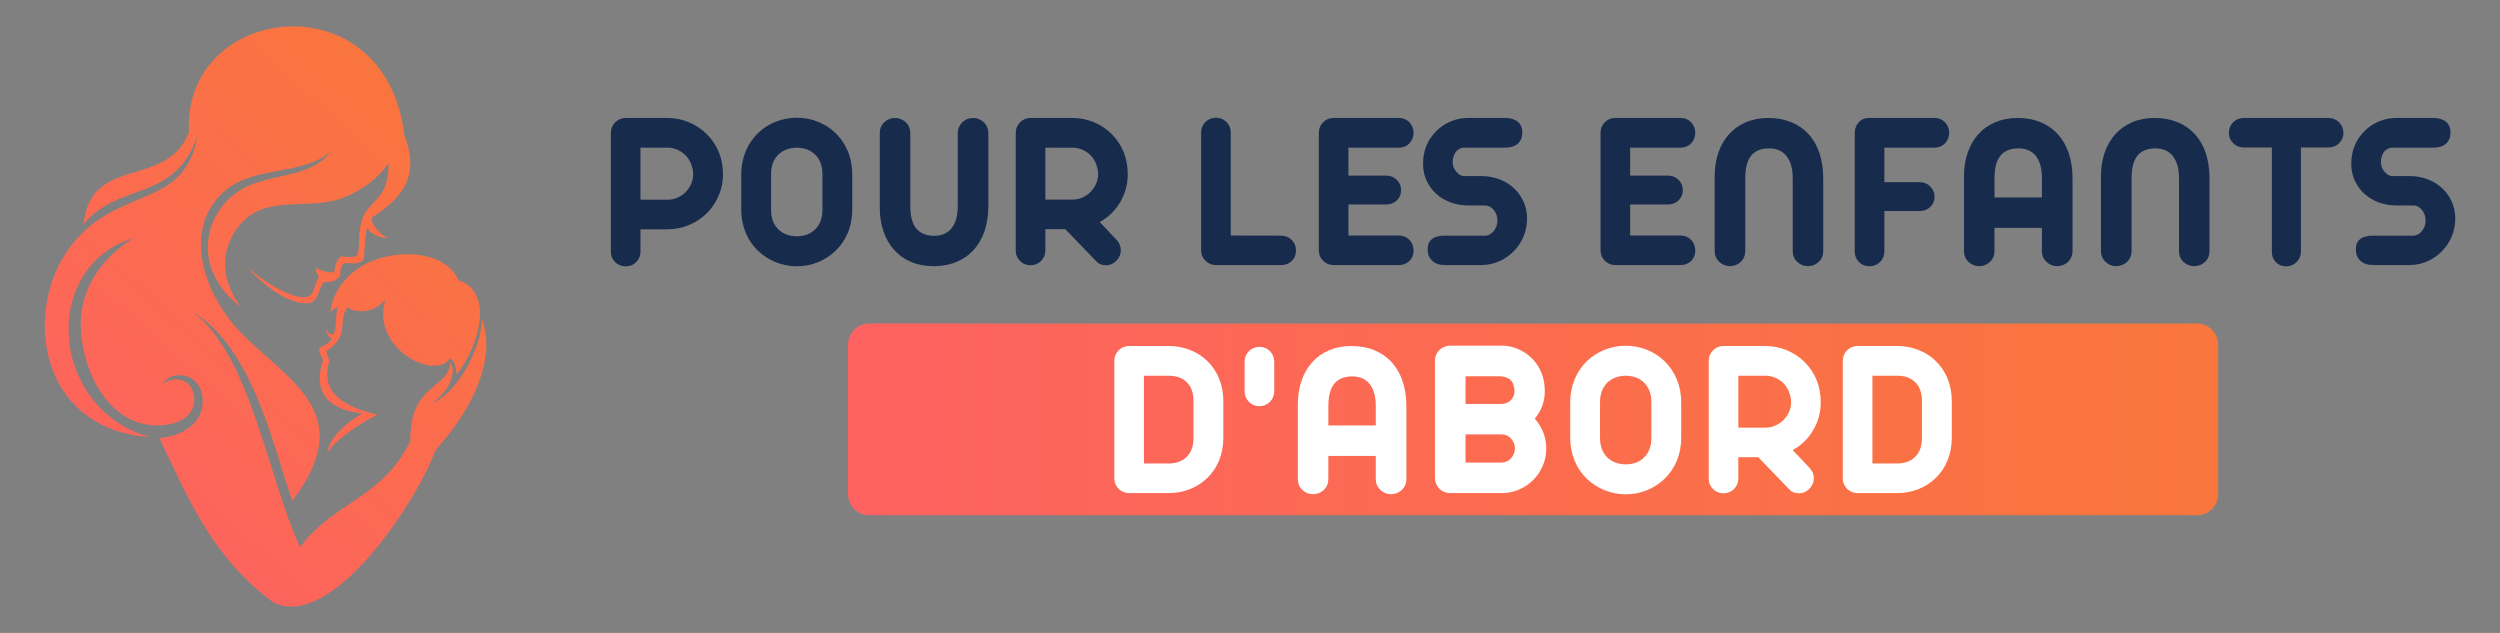 <?xml version="1.0" encoding="utf-8"?>
<!-- Generator: Adobe Illustrator 16.0.0, SVG Export Plug-In . SVG Version: 6.00 Build 0)  -->
<!DOCTYPE svg PUBLIC "-//W3C//DTD SVG 1.1//EN" "http://www.w3.org/Graphics/SVG/1.1/DTD/svg11.dtd">
<svg version="1.1" id="Calque_1" xmlns="http://www.w3.org/2000/svg" xmlns:xlink="http://www.w3.org/1999/xlink" x="0px" y="0px"
	 width="237px" height="60px" viewBox="0 0 237 60" enable-background="new 0 0 237 60" xml:space="preserve">
<rect x="0" y="0" width="237" height="60" fill="#808080" stroke="none"/>
<g>
	<linearGradient id="SVGID_1_" gradientUnits="userSpaceOnUse" x1="8.831" y1="50.163" x2="44.689" y2="10.211">
		<stop  offset="0" style="stop-color:#FE6261"/>
		<stop  offset="1" style="stop-color:#F9763C"/>
	</linearGradient>
	<path fill-rule="evenodd" clip-rule="evenodd" fill="url(#SVGID_1_)" d="M43.274,35.549c0.074-0.407-0.252-1.573-0.619-1.555
		c-1.566,2.153-7.562-1.104-6.109-5.604c-0.858,1.083-2.486,1.461-3.604,0.757c-0.693,0.972-0.288,1.927-0.696,2.73
		c-0.27,0.529-0.672,1.036-1.293,1.362c0.01,0.383,0.168,0.625,0.27,0.93c-0.475,1.761-0.146,3.077,1.664,4.106
		c0.937,0.534,1.88,0.757,2.892,1.052c-0.097-0.008-3.613,1.836-4.772,3.609c0.37-2.196,3.375-3.722,3.319-3.73
		c-3.332-0.421-4.697-2.101-3.701-5.073c-0.238-0.394-0.391-0.782-0.37-1.096c0.233-0.287,0.813-0.312,1.182-0.881
		c0.036-0.061-0.567-0.342-0.498-0.946c0.127,0.533,0.694,0.501,0.714,0.446c0.276-0.775,0.139-1.711,0.334-2.525
		c0.03-0.133-0.338,0.212-0.672,0.428c0.251-2.169,1.931-4.125,4.348-4.962c2.736-0.947,6.619-0.665,7.819,1.974
		C46.757,27.626,45.573,32.597,43.274,35.549L43.274,35.549z M45.711,30.267c-0.209,3.13-2.403,6.958-4.767,7.984
		c1.711-1.237,2.355-2.877,1.758-3.941c-0.156,2.62-3.901,2.045-3.8,7.488c-2.649,5.479-7.312,5.786-10.45,10.079
		c-3.079-6.581-4.644-18.152-10.219-22.353c5.72,3.489,7.54,12.424,9.482,17.961c6.367-8.398-0.484-11.404-4.939-16.011
		c-3.061-3.16-5.008-8.318-2.751-11.88c2.777-4.379,7.926-2.484,11.342-5.203c-2.623,3.282-7.663,1.366-10.504,5.451
		c-1.963,2.818-1.514,6.679,1.98,9.244c-2.589-3.34-1.484-6.926,0.791-8.604c2.495-1.844,6.212-0.532,9.21-1.856
		c1.646-0.725,3.085-1.818,3.995-3.159c0.026,3.563-1.849,3.416-2.504,5.305c-0.467,1.497-0.182,2.424-0.407,3.257
		c-0.107,0.387-0.623,0.379-1.538,0.282c-0.493,0.197-0.704,1.131-0.694,1.466c-0.137,0.151-1.319-0.076-1.744-0.386
		c-0.029,0.546,0.25,0.734,0.281,0.889c-0.578,0.772-0.316,1.729-1.221,1.881c-0.964,0.161-3.11-0.754-5.565-2.814
		c2.473,2.697,4.796,3.646,5.953,3.355c0.844-0.213,0.728-1.258,1.273-1.943c0.472-0.036,1.101,0.041,1.593-0.643
		c-0.013-0.44-0.016-0.986,0.469-1.188c0.968,0.116,1.723-0.026,1.765-0.465c0.089-0.901,0.05-1.801,0.304-2.9
		c0.2,0.578,1.206,0.99,1.956,1.006c-0.479-0.163-1.785-1.337-1.457-1.975c3.437-2.186,4.329-4.436,3.025-7.795
		C36.552-2.054,17.312,0.327,17.911,12.503c-2.03,5.478-9.308,2.08-9.985,8.743c3.354-4.049,8.657-2.065,10.802-8.381
		c-1.246,7.07-7.432,4.636-11.948,10.377c-4.68,5.947-3.269,17.446,7.443,18.205c-9.551-2.68-10.417-16.136-1.626-18.858
		c-3.928,2.563-5.368,5.992-4.834,9.7c0.585,4.074,3.024,7.815,6.798,8.034c1.62,0.096,3.861-0.476,3.854-2.451
		c-0.002-0.801-0.408-1.557-1.042-1.772c-0.563-0.192-1.212-0.271-1.967,0.379c0.544-0.922,1.353-0.96,1.98-0.874
		c0.997,0.135,1.803,1.045,1.834,2.314c0.053,2.239-1.917,3.399-4.111,3.616c2.58,5.286,4.756,11.062,10.766,15.56
		c5.572,2.787,13.648-9.563,15.412-14.423C45.099,38.466,46.973,33.828,45.711,30.267z"/>
	<g>
		<linearGradient id="SVGID_2_" gradientUnits="userSpaceOnUse" x1="80.391" y1="39.757" x2="210.278" y2="39.757">
			<stop  offset="0" style="stop-color:#FE6261"/>
			<stop  offset="1" style="stop-color:#F9763C"/>
		</linearGradient>
		<path fill-rule="evenodd" clip-rule="evenodd" fill="url(#SVGID_2_)" d="M210.278,46.84c0,1.104-0.896,2-2,2H82.391
			c-1.104,0-2-0.896-2-2V32.674c0-1.104,0.896-2,2-2h125.888c1.104,0,2,0.896,2,2V46.84z"/>
		<g>
			<g>
				<path fill="#172B4D" d="M58.771,25.148c-0.173-0.07-0.322-0.169-0.449-0.296s-0.227-0.274-0.301-0.443s-0.11-0.349-0.11-0.538
					V12.586c0-0.19,0.036-0.371,0.11-0.544s0.174-0.322,0.301-0.449c0.127-0.126,0.276-0.227,0.449-0.301
					c0.172-0.073,0.354-0.11,0.543-0.11h3.959c0.711,0,1.388,0.136,2.032,0.406c0.644,0.271,1.208,0.646,1.693,1.124
					c0.493,0.485,0.873,1.051,1.141,1.694c0.268,0.645,0.401,1.354,0.401,2.127c0,0.704-0.136,1.374-0.407,2.011
					c-0.271,0.638-0.648,1.195-1.135,1.674c-0.485,0.479-1.05,0.852-1.693,1.118c-0.645,0.268-1.321,0.401-2.032,0.401h-2.555v2.133
					c0,0.189-0.037,0.369-0.111,0.538c-0.073,0.169-0.174,0.316-0.301,0.443c-0.268,0.268-0.598,0.401-0.992,0.401
					C59.124,25.253,58.942,25.218,58.771,25.148z M63.314,18.93c0.316,0,0.623-0.065,0.918-0.195
					c0.296-0.13,0.553-0.308,0.771-0.533c0.219-0.225,0.391-0.481,0.518-0.771c0.127-0.288,0.19-0.588,0.19-0.897
					c0-0.323-0.065-0.65-0.195-0.981c-0.131-0.331-0.305-0.605-0.522-0.823c-0.219-0.226-0.476-0.403-0.771-0.533
					C63.927,14.066,63.624,14,63.314,14h-2.597v4.93H63.314z"/>
				<path fill="#172B4D" d="M73.522,24.852c-0.641-0.261-1.203-0.626-1.689-1.098c-0.492-0.479-0.876-1.049-1.15-1.71
					c-0.274-0.662-0.411-1.383-0.411-2.164v-3.357c0-0.78,0.137-1.502,0.411-2.163c0.274-0.662,0.658-1.235,1.15-1.721
					c0.486-0.472,1.049-0.836,1.689-1.093c0.64-0.257,1.313-0.386,2.016-0.386c0.704,0,1.374,0.129,2.012,0.386
					c0.637,0.257,1.197,0.621,1.684,1.093c0.492,0.485,0.876,1.059,1.15,1.721c0.274,0.661,0.411,1.383,0.411,2.163v3.357
					c0,0.781-0.137,1.502-0.411,2.164c-0.274,0.661-0.658,1.231-1.15,1.71c-0.486,0.472-1.047,0.837-1.684,1.098
					c-0.638,0.261-1.308,0.391-2.012,0.391C74.835,25.243,74.162,25.113,73.522,24.852z M76.457,22.255
					c0.288-0.099,0.542-0.25,0.76-0.454c0.5-0.45,0.75-1.084,0.75-1.9v-3.398c0-0.415-0.065-0.783-0.195-1.104
					c-0.131-0.32-0.315-0.586-0.555-0.797c-0.218-0.204-0.472-0.355-0.76-0.454C76.168,14.05,75.862,14,75.538,14
					c-0.323,0-0.631,0.051-0.923,0.153c-0.293,0.102-0.548,0.251-0.766,0.448c-0.239,0.211-0.424,0.477-0.555,0.797
					c-0.13,0.32-0.195,0.688-0.195,1.104v3.398c0,0.816,0.25,1.45,0.75,1.9c0.218,0.197,0.473,0.347,0.766,0.448
					c0.292,0.103,0.6,0.153,0.923,0.153C75.862,22.403,76.168,22.354,76.457,22.255z"/>
				<path fill="#172B4D" d="M86.354,24.826c-0.63-0.271-1.167-0.656-1.61-1.156c-0.437-0.492-0.769-1.076-0.997-1.752
					s-0.343-1.411-0.343-2.206v-7.104c0-0.196,0.036-0.384,0.11-0.56s0.178-0.327,0.312-0.454c0.288-0.274,0.63-0.411,1.023-0.411
					c0.19,0,0.375,0.037,0.555,0.11c0.18,0.074,0.336,0.175,0.47,0.301c0.134,0.127,0.237,0.278,0.312,0.454
					c0.073,0.176,0.11,0.363,0.11,0.56v6.925c0,0.972,0.192,1.684,0.575,2.138c0.384,0.454,0.945,0.681,1.684,0.681
					c0.732,0,1.288-0.242,1.668-0.729c0.38-0.485,0.57-1.179,0.57-2.079v-6.936c0-0.189,0.039-0.375,0.116-0.554
					c0.077-0.18,0.183-0.333,0.316-0.46c0.127-0.126,0.278-0.227,0.454-0.301c0.176-0.073,0.366-0.11,0.57-0.11
					c0.189,0,0.374,0.037,0.554,0.11c0.18,0.074,0.336,0.175,0.47,0.301c0.127,0.127,0.229,0.28,0.307,0.46
					c0.077,0.179,0.116,0.364,0.116,0.554v6.936c0,0.865-0.12,1.65-0.359,2.354c-0.239,0.704-0.584,1.303-1.034,1.795
					c-0.458,0.5-1.009,0.882-1.652,1.146s-1.363,0.396-2.158,0.396C87.695,25.232,86.983,25.096,86.354,24.826z"/>
				<path fill="#172B4D" d="M96.703,24.747c-0.127-0.127-0.227-0.274-0.301-0.443s-0.11-0.349-0.11-0.538V12.586
					c0-0.19,0.036-0.371,0.11-0.544s0.174-0.322,0.301-0.449c0.274-0.274,0.605-0.411,0.992-0.411h3.959
					c0.718,0,1.398,0.134,2.042,0.401c0.645,0.268,1.205,0.64,1.684,1.118c0.493,0.493,0.871,1.06,1.135,1.7
					c0.265,0.641,0.396,1.348,0.396,2.121c0,0.958-0.243,1.845-0.729,2.66c-0.485,0.81-1.13,1.433-1.932,1.869l1.604,1.688
					c0.268,0.289,0.401,0.619,0.401,0.992c0,0.184-0.037,0.361-0.111,0.533c-0.074,0.173-0.178,0.325-0.312,0.459
					c-0.281,0.282-0.612,0.423-0.992,0.423c-0.387,0-0.704-0.138-0.95-0.412l-2.902-3.009H99.1v2.038
					c0,0.189-0.037,0.369-0.111,0.538c-0.073,0.169-0.174,0.316-0.301,0.443c-0.268,0.268-0.598,0.401-0.992,0.401
					C97.302,25.148,96.971,25.014,96.703,24.747z M101.696,18.919c0.316,0,0.623-0.064,0.918-0.195
					c0.296-0.13,0.553-0.308,0.771-0.533c0.226-0.232,0.401-0.49,0.528-0.775s0.189-0.582,0.189-0.893
					c0-0.323-0.064-0.65-0.195-0.981c-0.13-0.33-0.304-0.605-0.522-0.823c-0.225-0.226-0.485-0.401-0.78-0.527
					c-0.296-0.127-0.599-0.19-0.908-0.19H99.1v4.919H101.696z"/>
				<path fill="#172B4D" d="M114.685,25.005c-0.165-0.074-0.308-0.175-0.427-0.301c-0.261-0.261-0.391-0.581-0.391-0.961v-11.2
					c0-0.387,0.137-0.718,0.411-0.992c0.127-0.119,0.276-0.214,0.449-0.285c0.172-0.07,0.354-0.105,0.543-0.105
					c0.388,0,0.718,0.131,0.992,0.391c0.274,0.274,0.412,0.605,0.412,0.992v9.786l4.792,0.01c0.388,0,0.718,0.138,0.992,0.412
					c0.268,0.268,0.401,0.598,0.401,0.992c0,0.408-0.134,0.739-0.401,0.992c-0.26,0.261-0.591,0.391-0.992,0.391h-6.26
					C115.024,25.12,114.851,25.079,114.685,25.005z"/>
				<path fill="#172B4D" d="M125.404,24.694c-0.254-0.268-0.38-0.584-0.38-0.95V12.586c0-0.19,0.035-0.371,0.105-0.544
					s0.169-0.322,0.295-0.449c0.274-0.274,0.609-0.411,1.003-0.411h6.196c0.388,0,0.718,0.137,0.992,0.411
					c0.12,0.127,0.215,0.276,0.285,0.449s0.105,0.354,0.105,0.544c0,0.189-0.035,0.373-0.105,0.549s-0.165,0.327-0.285,0.453
					c-0.274,0.274-0.604,0.412-0.992,0.412h-4.792v2.649h3.589c0.387,0,0.718,0.131,0.992,0.391
					c0.274,0.274,0.412,0.605,0.412,0.992c0,0.388-0.138,0.711-0.412,0.972c-0.268,0.253-0.598,0.38-0.992,0.38h-3.589v2.945h4.792
					c0.388,0,0.718,0.137,0.992,0.411c0.12,0.127,0.215,0.278,0.285,0.454s0.105,0.358,0.105,0.549c0,0.401-0.13,0.732-0.391,0.992
					c-0.274,0.261-0.604,0.391-0.992,0.391h-6.302C125.942,25.091,125.637,24.947,125.404,24.694z"/>
				<path fill="#172B4D" d="M135.771,24.72c-0.288-0.271-0.433-0.632-0.433-1.082c0-0.437,0.141-0.762,0.422-0.977
					s0.683-0.322,1.204-0.322h3.905c0.112-0.007,0.232-0.045,0.359-0.116c0.126-0.07,0.242-0.165,0.348-0.284
					c0.254-0.289,0.38-0.638,0.38-1.046c0-0.394-0.134-0.742-0.4-1.045c-0.105-0.119-0.224-0.211-0.354-0.274
					c-0.131-0.063-0.252-0.095-0.364-0.095h-1.647c-0.584,0-1.138-0.095-1.662-0.285c-0.524-0.189-0.98-0.461-1.367-0.813
					c-0.395-0.359-0.702-0.779-0.924-1.262c-0.222-0.481-0.332-1.012-0.332-1.589c0-1.231,0.418-2.266,1.256-3.104
					c0.395-0.394,0.852-0.7,1.372-0.918c0.521-0.218,1.073-0.327,1.657-0.327h3.474c0.514,0,0.916,0.118,1.208,0.354
					c0.292,0.236,0.438,0.572,0.438,1.008c0,0.479-0.145,0.842-0.433,1.088c-0.289,0.246-0.693,0.369-1.214,0.369h-3.906
					c-0.105,0-0.216,0.026-0.332,0.079s-0.228,0.129-0.333,0.227c-0.112,0.113-0.204,0.265-0.274,0.454
					c-0.07,0.19-0.105,0.388-0.105,0.592c0,0.365,0.123,0.686,0.369,0.96c0.099,0.113,0.206,0.202,0.322,0.27
					c0.116,0.066,0.224,0.104,0.322,0.11h1.71c0.591,0,1.15,0.099,1.679,0.296c0.527,0.197,0.988,0.475,1.383,0.834
					c0.4,0.366,0.712,0.799,0.934,1.299c0.222,0.499,0.333,1.038,0.333,1.614c0,0.577-0.107,1.128-0.322,1.652
					s-0.516,0.987-0.902,1.388c-0.388,0.408-0.836,0.73-1.346,0.966c-0.511,0.236-1.055,0.364-1.631,0.386h-3.6
					C136.457,25.126,136.06,24.991,135.771,24.72z"/>
				<path fill="#172B4D" d="M152.111,24.694c-0.254-0.268-0.38-0.584-0.38-0.95V12.586c0-0.19,0.035-0.371,0.105-0.544
					s0.169-0.322,0.295-0.449c0.274-0.274,0.609-0.411,1.003-0.411h6.196c0.388,0,0.718,0.137,0.992,0.411
					c0.12,0.127,0.215,0.276,0.285,0.449s0.105,0.354,0.105,0.544c0,0.189-0.035,0.373-0.105,0.549s-0.165,0.327-0.285,0.453
					c-0.274,0.274-0.604,0.412-0.992,0.412h-4.792v2.649h3.589c0.387,0,0.718,0.131,0.992,0.391
					c0.274,0.274,0.412,0.605,0.412,0.992c0,0.388-0.138,0.711-0.412,0.972c-0.268,0.253-0.598,0.38-0.992,0.38h-3.589v2.945h4.792
					c0.388,0,0.718,0.137,0.992,0.411c0.12,0.127,0.215,0.278,0.285,0.454s0.105,0.358,0.105,0.549c0,0.401-0.13,0.732-0.391,0.992
					c-0.274,0.261-0.604,0.391-0.992,0.391h-6.302C152.649,25.091,152.344,24.947,152.111,24.694z"/>
				<path fill="#172B4D" d="M163.442,25.122c-0.18-0.074-0.332-0.175-0.459-0.301c-0.289-0.275-0.433-0.612-0.433-1.014v-7.104
					c0-0.795,0.114-1.53,0.343-2.206s0.562-1.26,0.998-1.752c0.443-0.5,0.981-0.885,1.614-1.156
					c0.634-0.271,1.345-0.406,2.133-0.406c0.795,0,1.517,0.132,2.164,0.396s1.199,0.646,1.657,1.146
					c0.45,0.493,0.793,1.093,1.029,1.8c0.235,0.707,0.354,1.494,0.354,2.359v6.925c0,0.408-0.141,0.746-0.422,1.014
					c-0.134,0.126-0.291,0.227-0.47,0.301c-0.18,0.073-0.364,0.11-0.555,0.11c-0.395,0-0.735-0.137-1.023-0.411
					c-0.282-0.268-0.423-0.605-0.423-1.014v-6.925c0-0.894-0.193-1.587-0.58-2.079c-0.388-0.493-0.939-0.739-1.657-0.739
					c-0.754,0-1.318,0.227-1.694,0.681c-0.377,0.454-0.565,1.17-0.565,2.148v6.914c0,0.394-0.141,0.731-0.422,1.014
					c-0.134,0.126-0.292,0.227-0.475,0.301c-0.184,0.073-0.37,0.11-0.56,0.11C163.807,25.232,163.622,25.195,163.442,25.122z"/>
				<path fill="#172B4D" d="M176.231,24.841c-0.126-0.127-0.225-0.274-0.295-0.443s-0.105-0.349-0.105-0.538V12.534
					c0.007-0.155,0.038-0.312,0.095-0.471c0.057-0.158,0.137-0.301,0.243-0.427c0.238-0.303,0.594-0.454,1.065-0.454h6.165
					c0.387,0,0.718,0.137,0.992,0.411c0.119,0.127,0.215,0.276,0.285,0.449s0.105,0.354,0.105,0.544
					c0,0.189-0.035,0.373-0.105,0.549s-0.166,0.327-0.285,0.453c-0.274,0.274-0.605,0.412-0.992,0.412h-4.761v3.272h3.356
					c0.395,0,0.725,0.134,0.992,0.401c0.274,0.274,0.412,0.604,0.412,0.992c0,0.183-0.037,0.357-0.111,0.522
					c-0.073,0.165-0.174,0.312-0.301,0.438c-0.268,0.254-0.598,0.38-0.992,0.38h-3.356v3.854c0,0.189-0.037,0.369-0.111,0.538
					c-0.073,0.169-0.174,0.316-0.301,0.443c-0.268,0.268-0.598,0.401-0.992,0.401C176.834,25.243,176.499,25.109,176.231,24.841z"/>
				<path fill="#172B4D" d="M186.608,24.821c-0.281-0.268-0.422-0.605-0.422-1.014v-7.104c0-0.795,0.114-1.53,0.343-2.206
					s0.561-1.26,0.997-1.752c0.443-0.5,0.982-0.885,1.615-1.156c0.634-0.271,1.344-0.406,2.133-0.406
					c0.795,0,1.515,0.132,2.158,0.396s1.194,0.646,1.652,1.146c0.45,0.493,0.795,1.093,1.034,1.8s0.359,1.494,0.359,2.359v6.925
					c0,0.394-0.142,0.731-0.423,1.014c-0.134,0.126-0.29,0.227-0.47,0.301c-0.18,0.073-0.364,0.11-0.554,0.11
					c-0.204,0-0.395-0.037-0.57-0.11c-0.176-0.074-0.327-0.175-0.454-0.301c-0.288-0.275-0.433-0.612-0.433-1.014v-2.206h-4.497
					v2.206c0,0.408-0.141,0.746-0.422,1.014c-0.134,0.126-0.29,0.227-0.47,0.301c-0.18,0.073-0.364,0.11-0.555,0.11
					C187.238,25.232,186.896,25.095,186.608,24.821z M193.575,18.719v-1.837c0-0.9-0.19-1.596-0.57-2.085s-0.936-0.733-1.668-0.733
					c-0.738,0-1.3,0.227-1.684,0.681c-0.383,0.454-0.575,1.17-0.575,2.148v1.826H193.575z"/>
				<path fill="#172B4D" d="M200.062,25.122c-0.18-0.074-0.332-0.175-0.459-0.301c-0.289-0.275-0.433-0.612-0.433-1.014v-7.104
					c0-0.795,0.114-1.53,0.343-2.206s0.562-1.26,0.998-1.752c0.443-0.5,0.981-0.885,1.614-1.156
					c0.634-0.271,1.345-0.406,2.133-0.406c0.795,0,1.517,0.132,2.164,0.396s1.199,0.646,1.657,1.146
					c0.45,0.493,0.793,1.093,1.029,1.8c0.235,0.707,0.354,1.494,0.354,2.359v6.925c0,0.408-0.141,0.746-0.422,1.014
					c-0.134,0.126-0.291,0.227-0.47,0.301c-0.18,0.073-0.364,0.11-0.555,0.11c-0.395,0-0.735-0.137-1.023-0.411
					c-0.282-0.268-0.423-0.605-0.423-1.014v-6.925c0-0.894-0.193-1.587-0.58-2.079c-0.388-0.493-0.939-0.739-1.657-0.739
					c-0.754,0-1.318,0.227-1.694,0.681c-0.377,0.454-0.565,1.17-0.565,2.148v6.914c0,0.394-0.141,0.731-0.422,1.014
					c-0.134,0.126-0.292,0.227-0.475,0.301c-0.184,0.073-0.37,0.11-0.56,0.11C200.426,25.232,200.241,25.195,200.062,25.122z"/>
				<path fill="#172B4D" d="M215.753,24.852c-0.253-0.253-0.38-0.581-0.38-0.981v-9.892h-2.682c-0.387,0-0.718-0.137-0.992-0.411
					c-0.268-0.268-0.401-0.599-0.401-0.992c0-0.19,0.035-0.37,0.106-0.539c0.069-0.168,0.168-0.316,0.295-0.443
					c0.274-0.274,0.605-0.411,0.992-0.411h8.065c0.189,0,0.371,0.037,0.543,0.11c0.173,0.074,0.322,0.175,0.449,0.301
					c0.126,0.134,0.227,0.287,0.301,0.46c0.073,0.172,0.11,0.354,0.11,0.543c0,0.19-0.037,0.37-0.11,0.539
					c-0.074,0.169-0.175,0.316-0.301,0.443c-0.127,0.126-0.276,0.225-0.449,0.295c-0.172,0.07-0.354,0.105-0.543,0.105h-2.629v9.892
					c0,0.189-0.037,0.369-0.11,0.538c-0.074,0.169-0.175,0.316-0.302,0.443c-0.133,0.127-0.286,0.226-0.459,0.296
					c-0.172,0.07-0.354,0.105-0.543,0.105C216.326,25.253,216.006,25.12,215.753,24.852z"/>
				<path fill="#172B4D" d="M223.765,24.72c-0.288-0.271-0.433-0.632-0.433-1.082c0-0.437,0.141-0.762,0.422-0.977
					s0.683-0.322,1.204-0.322h3.905c0.112-0.007,0.232-0.045,0.359-0.116c0.126-0.07,0.242-0.165,0.348-0.284
					c0.254-0.289,0.38-0.638,0.38-1.046c0-0.394-0.134-0.742-0.4-1.045c-0.105-0.119-0.224-0.211-0.354-0.274
					c-0.131-0.063-0.252-0.095-0.364-0.095h-1.647c-0.584,0-1.138-0.095-1.662-0.285c-0.524-0.189-0.98-0.461-1.367-0.813
					c-0.395-0.359-0.702-0.779-0.924-1.262c-0.222-0.481-0.332-1.012-0.332-1.589c0-1.231,0.418-2.266,1.256-3.104
					c0.395-0.394,0.852-0.7,1.372-0.918c0.521-0.218,1.073-0.327,1.657-0.327h3.474c0.514,0,0.916,0.118,1.208,0.354
					c0.292,0.236,0.438,0.572,0.438,1.008c0,0.479-0.145,0.842-0.433,1.088c-0.289,0.246-0.693,0.369-1.214,0.369h-3.906
					c-0.105,0-0.216,0.026-0.332,0.079s-0.228,0.129-0.333,0.227c-0.112,0.113-0.204,0.265-0.274,0.454
					c-0.07,0.19-0.105,0.388-0.105,0.592c0,0.365,0.123,0.686,0.369,0.96c0.099,0.113,0.206,0.202,0.322,0.27
					c0.116,0.066,0.224,0.104,0.322,0.11h1.71c0.591,0,1.15,0.099,1.679,0.296c0.527,0.197,0.988,0.475,1.383,0.834
					c0.4,0.366,0.712,0.799,0.934,1.299c0.222,0.499,0.333,1.038,0.333,1.614c0,0.577-0.107,1.128-0.322,1.652
					s-0.516,0.987-0.902,1.388c-0.388,0.408-0.836,0.73-1.346,0.966c-0.511,0.236-1.055,0.364-1.631,0.386h-3.6
					C224.451,25.126,224.054,24.991,223.765,24.72z"/>
			</g>
		</g>
		<g>
			<path fill="#FFFFFF" d="M106.5,46.639c-0.173-0.07-0.322-0.169-0.449-0.296c-0.127-0.126-0.227-0.274-0.301-0.443
				s-0.11-0.348-0.11-0.538V34.183c0-0.19,0.036-0.369,0.11-0.538s0.174-0.317,0.301-0.443c0.127-0.127,0.276-0.226,0.449-0.296
				c0.172-0.07,0.354-0.105,0.543-0.105h3.737c0.711,0,1.381,0.121,2.011,0.364c0.63,0.242,1.181,0.593,1.652,1.05
				c0.485,0.465,0.861,1.022,1.129,1.674c0.268,0.65,0.401,1.366,0.401,2.147v3.463c0,0.781-0.134,1.497-0.401,2.147
				c-0.268,0.651-0.644,1.209-1.129,1.674c-0.472,0.457-1.022,0.81-1.652,1.056s-1.3,0.369-2.011,0.369h-3.737
				C106.854,46.745,106.672,46.709,106.5,46.639z M110.78,43.937c0.683,0,1.231-0.187,1.646-0.56
				c0.479-0.423,0.718-1.042,0.718-1.858v-3.504c0-0.816-0.239-1.436-0.718-1.858c-0.408-0.358-0.957-0.538-1.646-0.538h-2.333
				v8.318H110.78z"/>
			<path fill="#FFFFFF" d="M118.401,38.099c-0.127-0.127-0.228-0.276-0.301-0.448c-0.074-0.173-0.111-0.354-0.111-0.544v-2.84
				c0-0.189,0.037-0.369,0.111-0.538c0.073-0.169,0.174-0.316,0.301-0.443c0.267-0.268,0.598-0.401,0.992-0.401
				c0.394,0,0.725,0.134,0.992,0.401c0.126,0.127,0.227,0.274,0.301,0.443c0.073,0.169,0.11,0.349,0.11,0.538v2.84
				c0,0.19-0.037,0.371-0.11,0.544c-0.074,0.172-0.175,0.321-0.301,0.448c-0.289,0.274-0.619,0.412-0.992,0.412
				C119.006,38.511,118.676,38.374,118.401,38.099z"/>
			<path fill="#FFFFFF" d="M123.458,46.439c-0.281-0.268-0.422-0.605-0.422-1.014v-7.104c0-0.795,0.114-1.53,0.343-2.206
				s0.561-1.26,0.997-1.752c0.443-0.5,0.982-0.885,1.615-1.156c0.634-0.271,1.344-0.406,2.133-0.406
				c0.795,0,1.515,0.132,2.158,0.396s1.194,0.646,1.652,1.146c0.45,0.493,0.795,1.093,1.034,1.8s0.359,1.494,0.359,2.359v6.925
				c0,0.394-0.142,0.731-0.423,1.014c-0.134,0.126-0.29,0.227-0.47,0.301c-0.18,0.073-0.364,0.11-0.554,0.11
				c-0.204,0-0.395-0.037-0.57-0.11c-0.176-0.074-0.327-0.175-0.454-0.301c-0.288-0.275-0.433-0.612-0.433-1.014v-2.206h-4.497
				v2.206c0,0.408-0.141,0.746-0.422,1.014c-0.134,0.126-0.29,0.227-0.47,0.301c-0.18,0.073-0.364,0.11-0.555,0.11
				C124.088,46.85,123.746,46.713,123.458,46.439z M130.425,40.337V38.5c0-0.9-0.19-1.596-0.57-2.085s-0.936-0.733-1.668-0.733
				c-0.738,0-1.3,0.227-1.684,0.681c-0.383,0.454-0.575,1.17-0.575,2.148v1.826H130.425z"/>
			<path fill="#FFFFFF" d="M136.906,46.634c-0.176-0.074-0.327-0.178-0.454-0.312c-0.134-0.134-0.237-0.291-0.312-0.47
				c-0.074-0.18-0.11-0.371-0.11-0.575V34.225c0-0.401,0.133-0.742,0.4-1.023c0.254-0.254,0.581-0.397,0.982-0.434h4.93
				c0.556,0,1.082,0.107,1.578,0.322s0.938,0.516,1.324,0.902c0.803,0.816,1.203,1.848,1.203,3.093c0,0.972-0.316,1.841-0.949,2.607
				c0.345,0.388,0.612,0.82,0.802,1.299c0.19,0.479,0.285,0.985,0.285,1.52c0,0.577-0.109,1.123-0.327,1.637
				c-0.219,0.514-0.521,0.964-0.908,1.352c-0.394,0.394-0.85,0.7-1.367,0.918c-0.517,0.218-1.057,0.327-1.62,0.327h-4.908
				C137.265,46.745,137.082,46.708,136.906,46.634z M142.363,38.29c0.338,0,0.627-0.12,0.866-0.359
				c0.231-0.232,0.348-0.514,0.348-0.845c0-0.211-0.037-0.418-0.11-0.622c-0.074-0.204-0.171-0.359-0.29-0.465
				c-0.261-0.204-0.585-0.313-0.972-0.327h-3.272v2.618H142.363z M142.363,43.852c0.169,0,0.331-0.037,0.485-0.11
				c0.155-0.074,0.289-0.175,0.401-0.301c0.112-0.127,0.202-0.271,0.27-0.433c0.066-0.162,0.101-0.328,0.101-0.497
				c0-0.337-0.124-0.646-0.37-0.929c-0.112-0.126-0.246-0.225-0.401-0.295c-0.154-0.07-0.316-0.105-0.485-0.105h-3.431v2.67H142.363
				z"/>
			<path fill="#FFFFFF" d="M152.106,46.47c-0.641-0.261-1.203-0.626-1.689-1.098c-0.492-0.479-0.876-1.049-1.15-1.71
				c-0.274-0.662-0.411-1.383-0.411-2.164v-3.357c0-0.78,0.137-1.502,0.411-2.163c0.274-0.662,0.658-1.235,1.15-1.721
				c0.486-0.472,1.049-0.836,1.689-1.093c0.64-0.257,1.313-0.386,2.016-0.386c0.704,0,1.374,0.129,2.012,0.386
				c0.637,0.257,1.197,0.621,1.684,1.093c0.492,0.485,0.876,1.059,1.15,1.721c0.274,0.661,0.411,1.383,0.411,2.163v3.357
				c0,0.781-0.137,1.502-0.411,2.164c-0.274,0.661-0.658,1.231-1.15,1.71c-0.486,0.472-1.047,0.837-1.684,1.098
				c-0.638,0.261-1.308,0.391-2.012,0.391C153.419,46.861,152.746,46.731,152.106,46.47z M155.041,43.874
				c0.288-0.099,0.542-0.25,0.76-0.454c0.5-0.45,0.75-1.084,0.75-1.9v-3.398c0-0.415-0.065-0.783-0.195-1.104
				c-0.131-0.32-0.315-0.586-0.555-0.797c-0.218-0.204-0.472-0.355-0.76-0.454c-0.289-0.098-0.595-0.147-0.919-0.147
				c-0.323,0-0.631,0.051-0.923,0.153c-0.293,0.102-0.548,0.251-0.766,0.448c-0.239,0.211-0.424,0.477-0.555,0.797
				c-0.13,0.32-0.195,0.688-0.195,1.104v3.398c0,0.816,0.25,1.45,0.75,1.9c0.218,0.197,0.473,0.347,0.766,0.448
				c0.292,0.103,0.6,0.153,0.923,0.153C154.446,44.021,154.752,43.972,155.041,43.874z"/>
			<path fill="#FFFFFF" d="M162.398,46.365c-0.127-0.127-0.227-0.274-0.301-0.443s-0.11-0.349-0.11-0.538V34.205
				c0-0.19,0.036-0.371,0.11-0.544s0.174-0.322,0.301-0.449c0.274-0.274,0.605-0.411,0.992-0.411h3.959
				c0.718,0,1.398,0.134,2.042,0.401c0.645,0.268,1.205,0.64,1.684,1.118c0.493,0.493,0.871,1.06,1.135,1.7
				c0.265,0.641,0.396,1.348,0.396,2.121c0,0.958-0.243,1.845-0.729,2.66c-0.485,0.81-1.13,1.433-1.932,1.869l1.604,1.688
				c0.268,0.289,0.401,0.619,0.401,0.992c0,0.184-0.037,0.361-0.111,0.533c-0.074,0.173-0.178,0.325-0.312,0.459
				c-0.281,0.282-0.612,0.423-0.992,0.423c-0.387,0-0.704-0.138-0.95-0.412l-2.902-3.009h-1.89v2.038
				c0,0.189-0.037,0.369-0.111,0.538c-0.073,0.169-0.174,0.316-0.301,0.443c-0.268,0.268-0.598,0.401-0.992,0.401
				C162.997,46.766,162.666,46.632,162.398,46.365z M167.392,40.538c0.316,0,0.623-0.064,0.918-0.195
				c0.296-0.13,0.553-0.308,0.771-0.533c0.226-0.232,0.401-0.49,0.528-0.775s0.189-0.582,0.189-0.893
				c0-0.323-0.064-0.65-0.195-0.981c-0.13-0.33-0.304-0.605-0.522-0.823c-0.225-0.226-0.485-0.401-0.78-0.527
				c-0.296-0.127-0.599-0.19-0.908-0.19h-2.597v4.919H167.392z"/>
			<path fill="#FFFFFF" d="M175.557,46.639c-0.173-0.07-0.322-0.169-0.449-0.296c-0.127-0.126-0.227-0.274-0.301-0.443
				s-0.11-0.348-0.11-0.538V34.183c0-0.19,0.036-0.369,0.11-0.538s0.174-0.317,0.301-0.443c0.127-0.127,0.276-0.226,0.449-0.296
				c0.172-0.07,0.354-0.105,0.543-0.105h3.737c0.711,0,1.381,0.121,2.011,0.364c0.63,0.242,1.181,0.593,1.652,1.05
				c0.485,0.465,0.861,1.022,1.129,1.674c0.268,0.65,0.401,1.366,0.401,2.147v3.463c0,0.781-0.134,1.497-0.401,2.147
				c-0.268,0.651-0.644,1.209-1.129,1.674c-0.472,0.457-1.022,0.81-1.652,1.056s-1.3,0.369-2.011,0.369H176.1
				C175.91,46.745,175.729,46.709,175.557,46.639z M179.837,43.937c0.683,0,1.231-0.187,1.646-0.56
				c0.479-0.423,0.718-1.042,0.718-1.858v-3.504c0-0.816-0.239-1.436-0.718-1.858c-0.408-0.358-0.957-0.538-1.646-0.538h-2.333
				v8.318H179.837z"/>
		</g>
	</g>
</g>
</svg>
